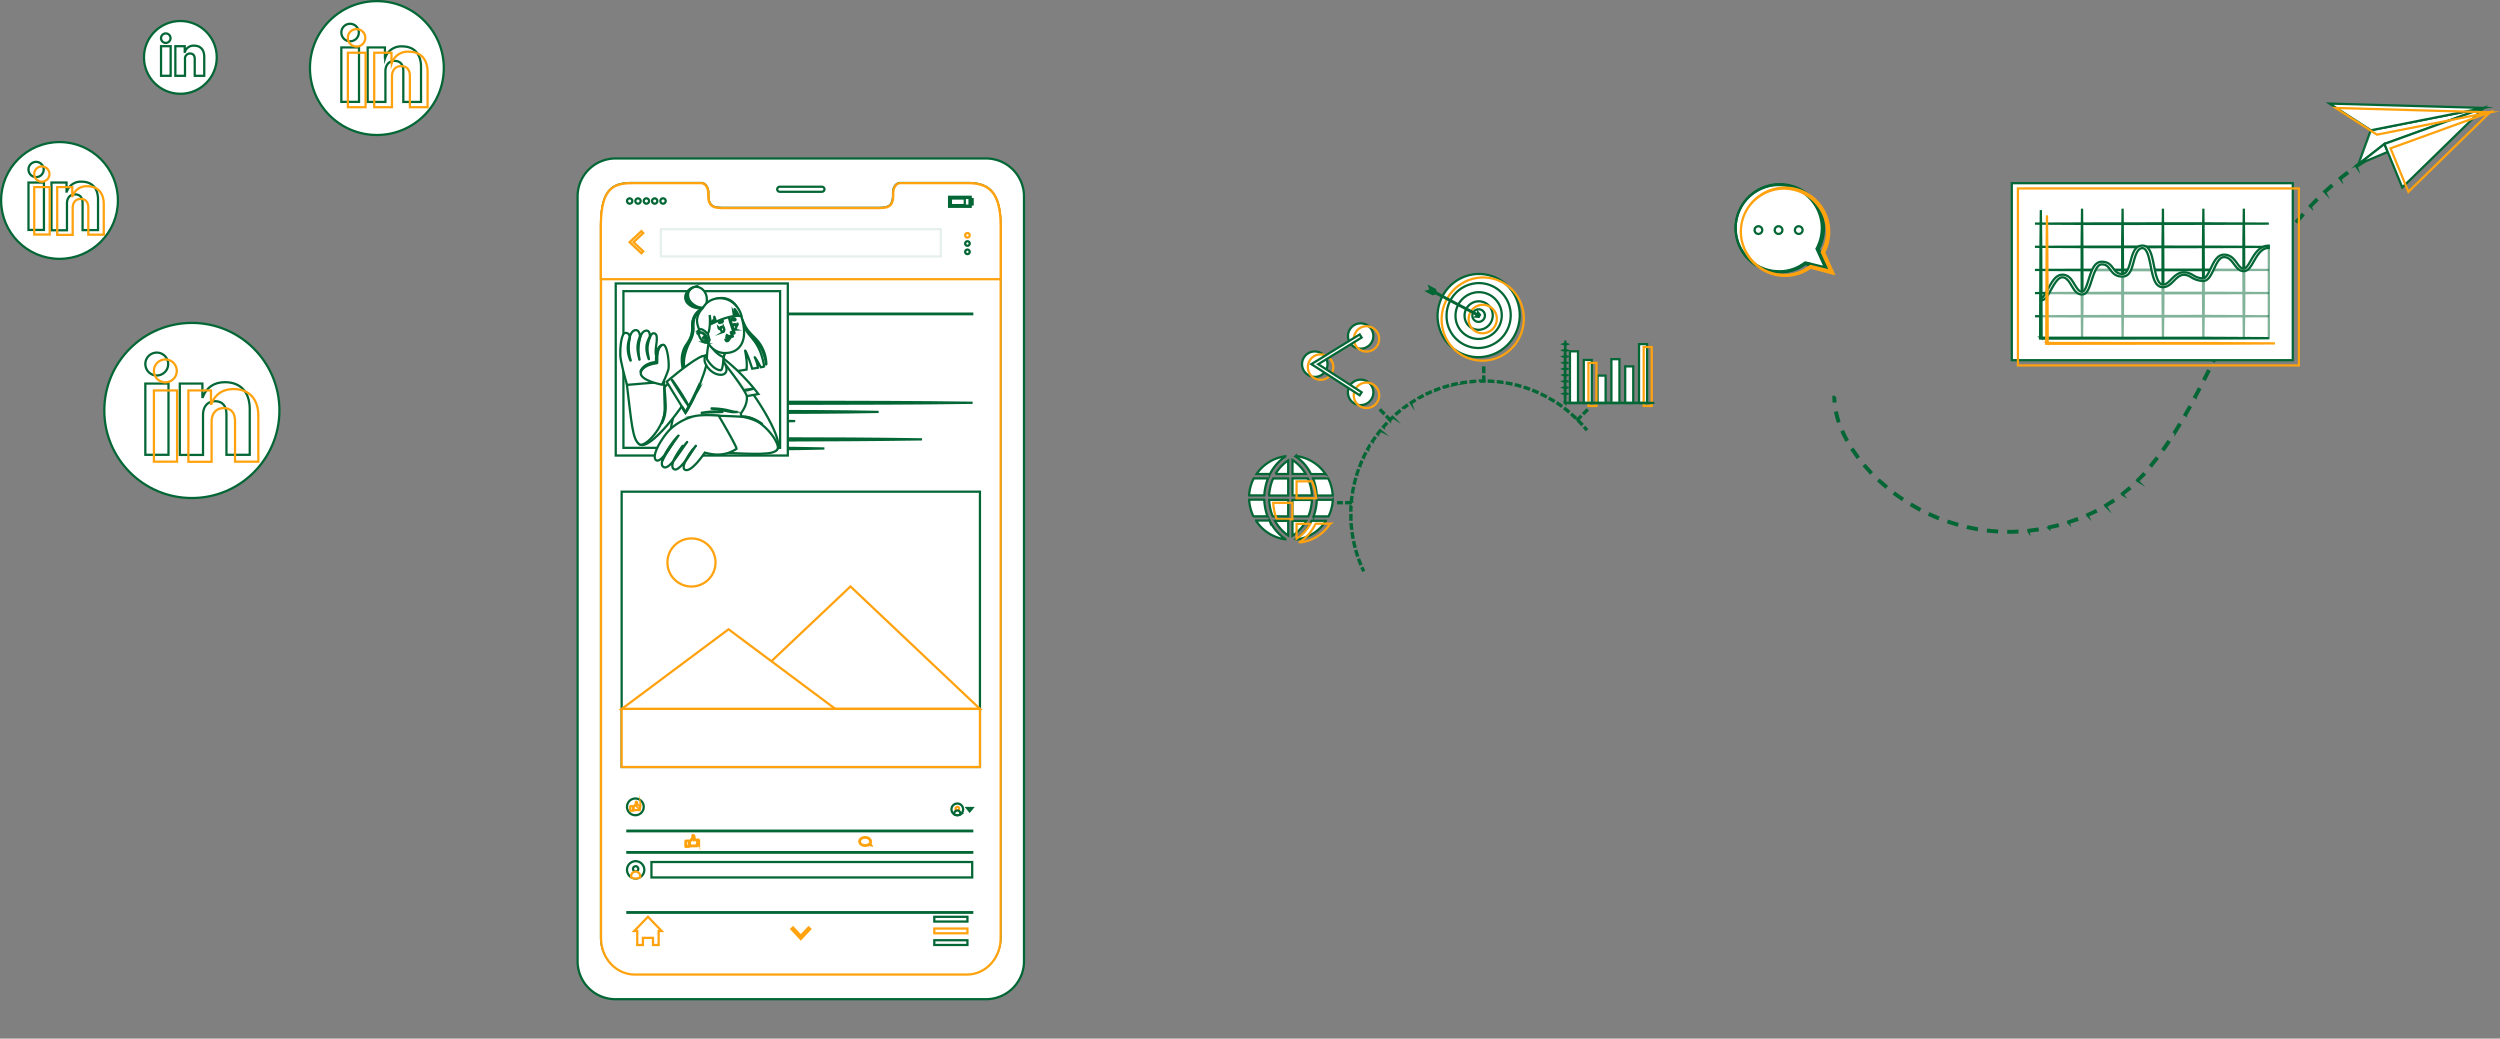 <svg xmlns="http://www.w3.org/2000/svg" id="&#x421;&#x43B;&#x43E;&#x439;_1" data-name="&#x421;&#x43B;&#x43E;&#x439; 1" viewBox="0 0 1106.77 459.81"><rect x="0" y="0" width="1106.77" height="459.81" fill="#808080" stroke="none"/><defs><style>.cls-1,.cls-3,.cls-4,.cls-5,.cls-6{fill:#fff;}.cls-1,.cls-5,.cls-6{stroke:#036635;}.cls-1,.cls-2,.cls-3,.cls-4,.cls-5,.cls-6{stroke-miterlimit:10;}.cls-2{fill:none;}.cls-2,.cls-3,.cls-4{stroke:#ffa20e;}.cls-4{fill-rule:evenodd;}.cls-5{opacity:0.1;}.cls-5,.cls-6{isolation:isolate;}.cls-6{opacity:0.5;}</style></defs><circle class="cls-1" cx="166.85" cy="30.13" r="29.63"></circle><path class="cls-1" d="M151.11,21h7.83v24.1h-7.83Zm0-6.53A3.87,3.87,0,1,1,155,18.28,3.84,3.84,0,0,1,151.13,14.5Z"></path><path class="cls-1" d="M162.77,21h7.64v4.54h.15a7.42,7.42,0,0,1,7.46-5c5.38,0,8.37,3.37,8.37,9.1V45.13h-7.84V31.34c0-2.74-1.3-4.38-3.87-4.38s-4.05,1.88-4.05,4.54V45.13h-7.86Z"></path><path class="cls-2" d="M154,23.35h7.84v24.1H154Zm0-6.53a3.86,3.86,0,1,1,3.85,3.79A3.82,3.82,0,0,1,154,16.82Z"></path><path class="cls-2" d="M165.67,23.35h7.64v4.54h.16a7.4,7.4,0,0,1,7.45-5c5.38,0,8.37,3.36,8.37,9.09V47.45h-7.83V33.66c0-2.74-1.31-4.38-3.88-4.38s-4.05,1.88-4.05,4.54V47.45h-7.86Z"></path><circle class="cls-1" cx="84.94" cy="181.72" r="38.76"></circle><path class="cls-1" d="M64.34,169.81H74.59v31.54H64.34Zm0-8.54a5.06,5.06,0,1,1,5,4.95A5,5,0,0,1,64.37,161.27Z"></path><path class="cls-1" d="M79.6,169.81h10v5.94h.2c1.63-4.2,4.93-6.55,9.76-6.55,7,0,11,4.4,11,11.91v20.24H100.25v-18c0-3.59-1.71-5.74-5.07-5.74s-5.3,2.46-5.3,5.94v17.84H79.6Z"></path><path class="cls-2" d="M68.14,172.85H78.39v31.54H68.14Zm0-8.54a5.06,5.06,0,1,1,5,4.95A5,5,0,0,1,68.17,164.31Z"></path><path class="cls-2" d="M83.4,172.85h10v5.94h.2c1.62-4.2,4.93-6.55,9.76-6.55,7,0,11,4.4,11,11.9v20.25H104.05v-18c0-3.59-1.71-5.73-5.07-5.73s-5.3,2.46-5.3,5.94v17.84H83.4Z"></path><circle class="cls-1" cx="26.35" cy="88.74" r="25.85"></circle><path class="cls-1" d="M12.61,80.8h6.84v21H12.61Zm0-5.7A3.37,3.37,0,1,1,16,78.41,3.35,3.35,0,0,1,12.63,75.1Z"></path><path class="cls-1" d="M22.79,80.8h6.66v4h.14a6.48,6.48,0,0,1,6.51-4.37c4.69,0,7.3,2.94,7.3,7.94v13.5H36.56v-12c0-2.4-1.14-3.82-3.38-3.82s-3.53,1.64-3.53,4v11.9H22.79Z"></path><path class="cls-2" d="M15.15,82.83H22v21H15.15Zm0-5.7a3.37,3.37,0,1,1,3.36,3.3A3.33,3.33,0,0,1,15.17,77.13Z"></path><path class="cls-2" d="M25.32,82.83H32v4h.13a6.48,6.48,0,0,1,6.51-4.37c4.69,0,7.3,2.94,7.3,7.94v13.5H39.09v-12c0-2.4-1.14-3.83-3.38-3.83s-3.53,1.64-3.53,4v11.9H25.32Z"></path><g id="freepik--Device--inject-2"><path class="cls-1" d="M436.69,70.16H272.34A16.79,16.79,0,0,0,255.71,87.1V425.41a16.79,16.79,0,0,0,16.63,16.94H436.69a16.81,16.81,0,0,0,16.64-16.94V87.1A16.81,16.81,0,0,0,436.69,70.16ZM442.93,415c0,8.91-6.67,16.11-14.9,16.11H281c-8.25,0-14.92-7.2-14.92-16.11V100c0-18.14,6.67-19,14.92-19h29.45c1.71,0,3.11,1.94,3.11,4.35v1c0,5.65,3.09,5.67,6.89,5.67h68c3.83,0,6.91,0,6.91-5.67v-1c0-2.41,1.38-4.35,3.12-4.35H428c8.23,0,14.9,2.41,14.9,19Z"></path><path class="cls-3" d="M443,100.08V415.32c0,8.91-6.68,16.12-14.91,16.12H281c-8.25,0-14.92-7.21-14.92-16.12V100.08c0-18.15,6.67-19,14.92-19h29.47c1.71,0,3.11,1.94,3.11,4.35v1c0,5.66,3.09,5.68,6.9,5.68H388.6c3.83,0,6.9,0,6.9-5.68v-1c0-2.41,1.38-4.35,3.12-4.35h29.47C436.32,81.05,443,83.46,443,100.08Z"></path><path class="cls-3" d="M443,100.08V123.6H266V100.08c0-18.15,6.68-19,14.93-19h29.47c1.71,0,3.11,1.94,3.11,4.35v1c0,5.66,3.1,5.68,6.89,5.68h68.15c3.84,0,6.91,0,6.91-5.68v-1c0-2.41,1.38-4.35,3.12-4.35H428C436.32,81.05,443,83.46,443,100.08Z"></path><polygon class="cls-3" points="283.96 112.12 278.73 107.22 283.96 102.33 284.77 103.19 280.46 107.22 284.77 111.26 283.96 112.12"></polygon><path class="cls-3" d="M429.29,104.17a1,1,0,1,1-1-1A1,1,0,0,1,429.29,104.17Z"></path><path class="cls-1" d="M429.29,107.81a1,1,0,1,1-1-1A1,1,0,0,1,429.29,107.81Z"></path><path class="cls-1" d="M429.29,111.49a1,1,0,1,1-1-1A1,1,0,0,1,429.29,111.49Z"></path><path class="cls-1" d="M277.59,89a1.17,1.17,0,1,1,1.17,1.17h0A1.17,1.17,0,0,1,277.59,89Z"></path><path class="cls-1" d="M281.28,89a1.17,1.17,0,1,1,1.17,1.17h0A1.17,1.17,0,0,1,281.28,89Z"></path><path class="cls-1" d="M285,89a1.18,1.18,0,0,1,1.17-1.19,1.18,1.18,0,1,1,0,2.36h0A1.17,1.17,0,0,1,285,89Z"></path><path class="cls-1" d="M288.67,89a1.17,1.17,0,1,1,1.17,1.17h0A1.17,1.17,0,0,1,288.67,89Z"></path><path class="cls-1" d="M292.36,89a1.18,1.18,0,0,1,1.17-1.19,1.18,1.18,0,1,1,0,2.36h0A1.17,1.17,0,0,1,292.36,89Z"></path><path class="cls-1" d="M429.73,91.55h-9.56V87.12h9.56Zm-9.06-.5h8.56V87.62h-8.56Z"></path><rect class="cls-1" x="420.97" y="87.88" width="6.15" height="2.92"></rect><rect class="cls-1" x="429.73" y="88.15" width="0.85" height="2.37"></rect><polygon class="cls-3" points="292.93 412.17 291.59 412.17 291.59 418.35 289.08 418.35 289.08 415.2 284.62 415.2 284.62 418.35 282.11 418.35 282.11 412.17 280.76 412.17 286.85 405.88 292.93 412.17"></polygon><rect class="cls-1" x="413.62" y="405.88" width="14.67" height="2.1"></rect><rect class="cls-3" x="413.62" y="411.07" width="14.67" height="2.1"></rect><rect class="cls-1" x="413.62" y="416.25" width="14.67" height="2.1"></rect><polygon class="cls-3" points="358.7 411.28 354.52 415.73 350.36 411.28 351.09 410.59 354.52 414.26 357.96 410.59 358.7 411.28"></polygon><path class="cls-1" d="M425.2,360.5a2.34,2.34,0,0,1-.75.31,2.59,2.59,0,0,1-3.15-1.89,2.58,2.58,0,1,1,3.87,1.58Z"></path><path class="cls-3" d="M424.62,358a.79.79,0,0,1-.78.8.78.78,0,0,1-.8-.78.79.79,0,0,1,.78-.8h0A.78.78,0,0,1,424.62,358Z"></path><path class="cls-1" d="M425.2,360.18v.32a2.34,2.34,0,0,1-.75.31,2.51,2.51,0,0,1-2-.31v-.32a1.36,1.36,0,0,1,2.72,0h0Z"></path><path class="cls-3" d="M292.42,167a9.58,9.58,0,1,1,3.11-3.11A9.61,9.61,0,0,1,292.42,167Z"></path><path class="cls-1" d="M290.3,157.81a2.92,2.92,0,1,1-2.92-2.92h0A2.92,2.92,0,0,1,290.3,157.81Z"></path><path class="cls-1" d="M292.42,165.81V167a9.61,9.61,0,0,1-10.07,0v-1.21a5,5,0,0,1,10.07,0Z"></path><polygon class="cls-1" points="277.8 178.31 296.9 178.1 315.99 177.97 354.19 177.87 392.38 177.97 411.48 178.09 430.58 178.31 411.48 178.53 392.38 178.65 354.19 178.75 315.99 178.65 296.9 178.53 277.8 178.31"></polygon><path class="cls-1" d="M277.8,182.36c9.27-.18,18.53-.27,27.79-.34l27.79-.1,27.8.1,13.89.12,13.9.22-13.9.22-13.89.12-27.8.1-27.79-.1C296.33,182.63,287.07,182.54,277.8,182.36Z"></path><path class="cls-1" d="M277.8,186.41c6.19-.18,12.37-.27,18.56-.34s12.37-.07,18.56-.1,12.37,0,18.55.1l9.28.12c3.1.08,6.19.12,9.28.22-3.09.1-6.18.14-9.28.22l-9.28.12c-6.18.07-12.37.07-18.55.1s-12.38,0-18.56-.1S284,186.59,277.8,186.41Z"></path><path class="cls-1" d="M277.8,194.51c10.87-.19,21.73-.27,32.6-.34l32.59-.11,32.6.1,16.29.13,16.3.22-16.3.21-16.29.13L343,195l-32.59-.14C299.52,194.81,288.67,194.69,277.8,194.51Z"></path><path class="cls-1" d="M277.8,198.55c7.27-.18,14.53-.26,21.79-.34l21.79-.1,21.79.1,10.9.13,10.89.21-10.89.22-10.9.12-21.79.11-21.79-.11C292.33,198.81,285.07,198.74,277.8,198.55Z"></path><path class="cls-3" d="M304.39,158.87c2.83-.21,5.67-.31,8.5-.39s5.66-.1,8.5-.11,5.66,0,8.49.11l4.25.14c1.42.08,2.83.13,4.25.25-1.42.11-2.83.16-4.25.24l-4.25.14c-2.83.09-5.66.1-8.49.11s-5.67,0-8.5-.11S307.22,159.07,304.39,158.87Z"></path><path class="cls-1" d="M304.39,165.81c2.83-.21,5.67-.3,8.5-.38s5.66-.11,8.5-.12,5.66,0,8.49.12l4.25.14c1.42.08,2.83.13,4.25.24-1.42.11-2.83.16-4.25.25l-4.25.14c-2.83.09-5.66.1-8.49.11s-5.67,0-8.5-.12S307.22,166.06,304.39,165.81Z"></path><rect class="cls-1" x="288.4" y="381.62" width="142" height="6.84"></rect><path class="cls-1" d="M283.42,388.35a3.67,3.67,0,0,1-1.1.46,3.83,3.83,0,1,1,1.1-.46Z"></path><path class="cls-1" d="M282.58,384.66a1.17,1.17,0,1,1-1.17-1.17,1.17,1.17,0,0,1,1.17,1.17Z"></path><path class="cls-3" d="M283.42,387.87v.48a3.67,3.67,0,0,1-1.1.46,3.79,3.79,0,0,1-2.92-.46v-.48a2,2,0,0,1,4,0Z"></path><rect class="cls-1" x="275.21" y="217.67" width="158.62" height="121.88"></rect><path class="cls-3" d="M295.69,246.93a10.64,10.64,0,1,0,12.51-8.35,10.78,10.78,0,0,0-4.16,0A10.63,10.63,0,0,0,295.69,246.93Z"></path><polygon class="cls-3" points="319.19 313.83 433.83 313.83 376.51 259.63 319.19 313.83"></polygon><polygon class="cls-3" points="275.21 313.88 369.86 313.88 322.53 278.59 275.21 313.88"></polygon><rect class="cls-3" x="275.21" y="313.83" width="158.62" height="25.73"></rect><path class="cls-1" d="M277.69,358.08a3.7,3.7,0,1,1,4.48,2.72,3.7,3.7,0,0,1-4.48-2.72Z"></path><g id="freepik--xsrjp0--inject-2"><path class="cls-4" d="M280.81,358.75c-.1-.06-.18-.15-.31-.13s0,0,0-.06v-1.44a.06.06,0,0,1,0-.08,2.46,2.46,0,0,0,.74-.86,1.43,1.43,0,0,0,.26-1.08.15.15,0,0,1,.11-.18h0a.25.25,0,0,1,.28.08,2.34,2.34,0,0,1,.21.63,3.19,3.19,0,0,1-.07.54c0,.13,0,.26-.07.39h1.32c.17,0,.25.05.27.16a.32.32,0,0,1-.17.35s-.09,0-.09.05.05,0,.08.06.12.31-.05.43-.12,0-.12.07.07.05.11.08a.27.27,0,0,1-.05.38l-.07,0h-.07s0,0,0,.06a.24.24,0,0,1,.11.31.2.2,0,0,1-.11.11h-.06a.31.31,0,0,1-.21,0H281A.2.2,0,0,1,280.81,358.75Z"></path><path class="cls-4" d="M279,357.91V357c0-.06,0-.09.08-.09h1.11c.07,0,.08,0,.08.09v1.83c0,.08,0,.1-.1.1H279.1c-.09,0-.11,0-.11-.11C279,358.52,279,358.22,279,357.91Z"></path></g><rect class="cls-1" x="277.75" y="367.75" width="152.65" height="0.25"></rect><rect class="cls-1" x="277.75" y="138.85" width="152.65" height="0.25"></rect><rect class="cls-1" x="277.75" y="377.24" width="152.65" height="0.25"></rect><rect class="cls-1" x="277.75" y="403.83" width="152.65" height="0.25"></rect><g id="freepik--xsrjp0--inject-2-2" data-name="freepik--xsrjp0--inject-2"><path class="cls-3" d="M305.94,374.68a.33.33,0,0,1-.25-.08l-.08-.05a.43.43,0,0,0-.21-.09.17.17,0,0,1-.14,0,.14.14,0,0,1,0-.15v-1.8a.21.21,0,0,1,.12-.21,2,2,0,0,0,.67-.73c.06-.09.12-.19.19-.28a1.63,1.63,0,0,0,.3-1.23.29.29,0,0,1,.21-.35h0a.4.4,0,0,1,.47.17,2.3,2.3,0,0,1,.27.8,1.93,1.93,0,0,1,0,.48v.55H309c.1,0,.4,0,.46.29a.52.52,0,0,1-.22.53.5.5,0,0,1,.12.28.54.54,0,0,1-.23.41h0a.42.42,0,0,1,.1.34.52.52,0,0,1-.24.35.45.45,0,0,1,.1.27.47.47,0,0,1-.21.36h-.07a.47.47,0,0,1-.32.08h-2.35Zm-.47-.47a.71.71,0,0,1,.29.14h2.5a.31.31,0,0,0,.19,0l.06-.05a.21.21,0,0,0,.11-.16.27.27,0,0,0-.1-.16.13.13,0,0,1-.08-.13.17.17,0,0,1,.08-.14h.08a.27.27,0,0,0,.17-.19.29.29,0,0,0,0-.13.19.19,0,0,1-.17-.19.2.2,0,0,1,.18-.18.27.27,0,0,0,.15-.21.12.12,0,0,0-.07-.11.18.18,0,0,1,0-.36.27.27,0,0,0,.16-.28c0-.05,0-.1-.22-.1h-1.48a.23.23,0,0,1-.2,0l-.06,0v-.23l.06-.32a.88.88,0,0,1,0-.23,1.75,1.75,0,0,0-.25-1.12.19.19,0,0,0-.19,0c-.09.06-.07,0-.07.08a1.86,1.86,0,0,1-.34,1.41l-.18.27a2,2,0,0,1-.75.81Zm0,.05h0Z"></path><path class="cls-3" d="M303.68,374.81a.15.15,0,0,1-.22-.19V372.4a.21.21,0,0,1,.06-.18.23.23,0,0,1,.16-.06H305a.27.27,0,0,1,.17.06.3.3,0,0,1,.06.18v2.23a.22.22,0,0,1-.06.19.25.25,0,0,1-.18.06h-1.32Zm0-1.37v1.11H305v-2.22h-1.31v1.1Z"></path></g><path class="cls-3" d="M383,374.44c-1.41,0-2.56-.86-2.56-1.92s1.15-1.91,2.56-1.91,2.55.86,2.55,1.91a1.46,1.46,0,0,1-.23.79l.4.91-1-.27A2.92,2.92,0,0,1,383,374.44Zm0-3.58c-1.27,0-2.31.74-2.31,1.66s1,1.67,2.31,1.67a2.8,2.8,0,0,0,1.6-.47h0l.65.17-.25-.56v-.05a1.39,1.39,0,0,0,.22-.72c.08-1-1-1.7-2.22-1.7Z"></path><polygon class="cls-1" points="428.1 357.71 430.47 357.71 429.28 359.16 428.1 357.71"></polygon><rect class="cls-5" x="292.55" y="101.46" width="123.95" height="12.08"></rect><path class="cls-1" d="M363.81,84.9H345.23a1.13,1.13,0,0,1-1.15-1.09h0a1.14,1.14,0,0,1,1.13-1.15h18.6A1.14,1.14,0,0,1,365,83.8h0A1.14,1.14,0,0,1,363.81,84.9Z"></path></g><g id="freepik--marketing-icons--inject-2"><circle class="cls-1" cx="602.38" cy="148.75" r="5.62"></circle><path class="cls-1" d="M587.69,161.23a5.63,5.63,0,1,1-5.63-5.63,5.63,5.63,0,0,1,5.63,5.63Z"></path><path class="cls-1" d="M608,173.7a5.63,5.63,0,1,1-5.64-5.62h0A5.62,5.62,0,0,1,608,173.7Z"></path><circle class="cls-2" cx="604.96" cy="150.04" r="5.62"></circle><path class="cls-2" d="M590.27,162.52a5.63,5.63,0,1,1-5.63-5.63,5.63,5.63,0,0,1,5.63,5.63Z"></path><path class="cls-2" d="M610.58,175a5.63,5.63,0,1,1-5.64-5.62h0A5.62,5.62,0,0,1,610.58,175Z"></path><polygon class="cls-1" points="601.94 175.01 580.55 161.21 601.95 148.06 602.8 149.44 583.58 161.24 602.81 173.66 601.94 175.01"></polygon><g id="freepik--aiZGp2--inject-2"><path class="cls-1" d="M561.36,211.78a24.66,24.66,0,0,0-1.65,7.54H553v-.19a1.77,1.77,0,0,1,.05-.51,17.82,17.82,0,0,1,.44-2.63,20,20,0,0,1,1.49-4.11.13.13,0,0,1,.16-.1Z"></path><path class="cls-1" d="M561.16,228.59H555a.15.15,0,0,1-.15-.1,19.61,19.61,0,0,1-1.83-7v-.27h6.56c.12,0,.11,0,.12.12a14.37,14.37,0,0,0,.13,1.6,19.89,19.89,0,0,0,.41,2.53,22.36,22.36,0,0,0,.87,3Z"></path><path class="cls-1" d="M587,230.59l-.05.09a18,18,0,0,1-1.74,2.25,17.21,17.21,0,0,1-2.55,2.35,18.45,18.45,0,0,1-2.9,1.8,18.64,18.64,0,0,1-3.06,1.19,20.47,20.47,0,0,1-2.56.55h-.4l-.14-.09.16-.12a19.61,19.61,0,0,0,4.84-4.69,23,23,0,0,0,2-3.28.12.12,0,0,1,.15-.09H587Z"></path><path class="cls-1" d="M580.82,219.31H572.2v-7.52h6.73a.11.11,0,0,1,.13.09,20.5,20.5,0,0,1,1.37,4.41,19.08,19.08,0,0,1,.33,2.39Z"></path><path class="cls-1" d="M580.77,221.32v.53a9,9,0,0,1-.13,1.26c-.08.58-.17,1.15-.28,1.72a19.78,19.78,0,0,1-1.12,3.68.14.14,0,0,1-.16.11h-6.9v-7.3Z"></path><path class="cls-1" d="M570.29,211.83v7.54h-8.41v-.57c0-.42.08-.84.15-1.26.1-.64.21-1.28.35-1.91a19.16,19.16,0,0,1,1.21-3.71.14.14,0,0,1,.15-.09Z"></path><path class="cls-1" d="M570.29,221.42v7.17h-6.72a.15.15,0,0,1-.15-.1,19.57,19.57,0,0,1-1.15-3.8c-.12-.67-.22-1.34-.3-2-.06-.44-.07-.89-.1-1.33v-.05h8.31C570.29,221.31,570.29,221.34,570.29,221.42Z"></path><path class="cls-1" d="M590,219.37h-7.06a24.38,24.38,0,0,0-1.64-7.59h6.58a.12.12,0,0,1,.15.09,18.34,18.34,0,0,1,1.63,4.72,21.33,21.33,0,0,1,.34,2.65Z"></path><path class="cls-1" d="M590,221.27v.49a17.58,17.58,0,0,1-.23,1.9,18.57,18.57,0,0,1-1.3,4.24c-.09.22-.2.43-.29.65,0,0,0,.07-.11.07h-6.56l.24-.66a23.11,23.11,0,0,0,.87-3.44,22.32,22.32,0,0,0,.3-2.56v-.61c0-.2,0-.08.07-.07h7Z"></path><path class="cls-1" d="M586.76,209.86h-6.27a.16.16,0,0,1-.15-.09,21.15,21.15,0,0,0-3.06-4.54,17.23,17.23,0,0,0-2.35-2.17c-.42-.32-.86-.62-1.29-.94l-.07-.05.08-.06v-.13a18.44,18.44,0,0,1,13.16,8Z"></path><path class="cls-1" d="M569.06,238.74h-.18a17.22,17.22,0,0,1-2-.39A18.11,18.11,0,0,1,563.3,237a18.37,18.37,0,0,1-3.65-2.39,16.94,16.94,0,0,1-2.2-2.2,17.91,17.91,0,0,1-1.37-1.9v-.05h5.85c.08,0,.11,0,.15.1a22,22,0,0,0,2.11,3.44,20.74,20.74,0,0,0,2.48,2.74,19.22,19.22,0,0,0,2.38,1.92Z"></path><path class="cls-1" d="M569,202.09l-.87.64a21.36,21.36,0,0,0-2.79,2.59,19.79,19.79,0,0,0-2.92,4.17l-.15.29a.15.15,0,0,1-.09.06h-5.88A18.35,18.35,0,0,1,569,202V202Z"></path><path class="cls-1" d="M578.29,230.59a19.82,19.82,0,0,1-2.85,3.84,18.26,18.26,0,0,1-3.25,2.76v-6.6Z"></path><path class="cls-2" d="M588.76,231.88l0,.09a18,18,0,0,1-1.74,2.25,17.21,17.21,0,0,1-2.55,2.35,18.45,18.45,0,0,1-2.9,1.8,17.79,17.79,0,0,1-3.06,1.19,20.47,20.47,0,0,1-2.56.55h-.4l-.14-.09.16-.12a19.61,19.61,0,0,0,4.84-4.69,24,24,0,0,0,2-3.28.12.12,0,0,1,.15-.09h6.27Z"></path><path class="cls-2" d="M582.63,220.6H574v-7.52h6.73a.12.12,0,0,1,.13.09,20.5,20.5,0,0,1,1.37,4.41,19.08,19.08,0,0,1,.33,2.39Z"></path><path class="cls-2" d="M572.1,222.71v7.17h-6.72a.15.15,0,0,1-.15-.1,18.9,18.9,0,0,1-1.15-3.8c-.12-.67-.22-1.34-.3-2-.06-.44-.07-.89-.1-1.33v-.05H572C572.1,222.6,572.1,222.63,572.1,222.71Z"></path><path class="cls-2" d="M580.1,231.88a20.24,20.24,0,0,1-2.85,3.84,18.26,18.26,0,0,1-3.25,2.76v-6.6Z"></path><path class="cls-1" d="M570.29,230.59v6.48a19,19,0,0,1-5.85-6.48Z"></path><path class="cls-1" d="M578.05,209.83H572.2v-6.17a17.66,17.66,0,0,1,3.29,2.75A19.94,19.94,0,0,1,578.05,209.83Z"></path><path class="cls-1" d="M570.29,203.85v6h-5.62A17.84,17.84,0,0,1,570.29,203.85Z"></path></g><ellipse class="cls-1" cx="654.62" cy="139.7" rx="18.45" ry="18.17" transform="translate(307.6 712.09) rotate(-70.82)"></ellipse><path class="cls-1" d="M668.8,139.46a14.46,14.46,0,0,1-14.1,14.6,14.11,14.11,0,0,1-14.29-13.93v-.2a14.45,14.45,0,0,1,14.1-14.6,14.11,14.11,0,0,1,14.29,13.93Z"></path><path class="cls-1" d="M664.84,139.53a10.41,10.41,0,0,1-10.17,10.52A10.19,10.19,0,0,1,644.37,140v-.13a10.41,10.41,0,0,1,10.17-10.52,10.16,10.16,0,0,1,10.3,10Z"></path><path class="cls-1" d="M660.84,139.59a6.35,6.35,0,0,1-6.19,6.41,6.19,6.19,0,0,1-6.27-6.11v-.09a6.33,6.33,0,0,1,6.19-6.41,6.18,6.18,0,0,1,6.27,6.11Z"></path><ellipse class="cls-2" cx="656.42" cy="141.25" rx="18.45" ry="18.17" transform="translate(307.35 714.83) rotate(-70.82)"></ellipse><path class="cls-2" d="M662.65,141.13a6.35,6.35,0,0,1-6.19,6.41,6.18,6.18,0,0,1-6.27-6.1v-.1a6.33,6.33,0,0,1,6.19-6.41,6.2,6.2,0,0,1,6.27,6.11Z"></path><path class="cls-1" d="M657.38,139.65a2.82,2.82,0,0,1-2.75,2.85,2.77,2.77,0,0,1-2.8-2.72v0a2.81,2.81,0,0,1,2.76-2.85,2.74,2.74,0,0,1,2.79,2.71Z"></path><polygon class="cls-1" points="654.46 139.75 635.41 129.74 635.55 129.46 654.61 139.48 654.46 139.75"></polygon><polygon class="cls-1" points="634.28 130.22 634.35 130.19 635.58 129.82 633.17 128.56 631.86 128.96 634.28 130.22"></polygon><path class="cls-1" d="M632.88,127l.43,1.27,2.41,1.25a6.46,6.46,0,0,1-.43-1.26Z"></path><polygon class="cls-1" points="655.19 139.38 654.69 140.29 653.35 140.17 654.23 139.45 654.32 138.32 655.19 139.38"></polygon><rect class="cls-1" x="695.03" y="155.54" width="3.56" height="22.88"></rect><rect class="cls-1" x="701.15" y="159.35" width="3.56" height="19.08"></rect><rect class="cls-1" x="707.26" y="166.28" width="3.56" height="12.14"></rect><rect class="cls-1" x="713.38" y="159.01" width="3.56" height="19.41"></rect><rect class="cls-1" x="719.49" y="162.2" width="3.56" height="16.22"></rect><rect class="cls-1" x="725.61" y="152.35" width="3.56" height="26.07"></rect><rect class="cls-2" x="703.21" y="160.64" width="3.56" height="19.08"></rect><rect class="cls-2" x="727.67" y="153.64" width="3.56" height="26.07"></rect><path class="cls-1" d="M693,150.77v27.65l-.09-.11H726l6.39.07-6.39.07h-7.21c-8.65,0-17.29.06-25.93,0h-.09V157.6Z"></path><path class="cls-1" d="M692.18,152.35a2.14,2.14,0,0,1,.79-.12,2.06,2.06,0,0,1,.78.12,2.28,2.28,0,0,1-.78.13A2.34,2.34,0,0,1,692.18,152.35Z"></path><path class="cls-1" d="M692.18,155.1A2.34,2.34,0,0,1,693,155a2.28,2.28,0,0,1,.78.13,2.55,2.55,0,0,1-.78.13A2.62,2.62,0,0,1,692.18,155.1Z"></path><path class="cls-1" d="M692.18,157.84a2.11,2.11,0,0,1,.79-.12,2.06,2.06,0,0,1,.78.12,2.28,2.28,0,0,1-.78.13A2.34,2.34,0,0,1,692.18,157.84Z"></path><path class="cls-1" d="M692.18,160.59a2.34,2.34,0,0,1,.79-.13,1.89,1.89,0,0,1,.78.13,2.55,2.55,0,0,1-.78.13A2.62,2.62,0,0,1,692.18,160.59Z"></path><path class="cls-1" d="M692.18,163.33a2.34,2.34,0,0,1,.79-.13,2.28,2.28,0,0,1,.78.13,2.28,2.28,0,0,1-.78.13A2.62,2.62,0,0,1,692.18,163.33Z"></path><path class="cls-1" d="M692.18,166.08A1.93,1.93,0,0,1,693,166a1.89,1.89,0,0,1,.78.13,2.27,2.27,0,0,1-.78.12A2.11,2.11,0,0,1,692.18,166.08Z"></path><path class="cls-1" d="M692.18,168.82a2.34,2.34,0,0,1,.79-.13,2.28,2.28,0,0,1,.78.13,2.55,2.55,0,0,1-.78.13A2.62,2.62,0,0,1,692.18,168.82Z"></path><path class="cls-1" d="M692.18,171.59a1.93,1.93,0,0,1,.79-.13,1.89,1.89,0,0,1,.78.13,2.27,2.27,0,0,1-.78.12A2.66,2.66,0,0,1,692.18,171.59Z"></path><path class="cls-1" d="M692.18,174.31a2.34,2.34,0,0,1,.79-.13,2.28,2.28,0,0,1,.78.13,2.55,2.55,0,0,1-.78.13A2.62,2.62,0,0,1,692.18,174.31Z"></path><path class="cls-1" d="M603.29,252.59c-.15-.3-.29-.61-.42-.91l.45-.21.42.91Z"></path><path class="cls-1" d="M602.09,249.8c-.25-.63-.5-1.26-.73-1.9l.47-.17c.23.63.47,1.26.72,1.88Zm-1.4-3.82c-.21-.64-.41-1.29-.6-1.94l.48-.14c.19.65.39,1.29.6,1.93Zm-1.13-3.9c-.16-.65-.32-1.31-.46-2l.49-.1c.14.66.29,1.31.46,2Zm-.86-4c-.12-.67-.23-1.33-.32-2l.49-.07c.1.67.21,1.33.32,2Zm-.58-4c-.08-.67-.14-1.35-.19-2h.5c.05.67.11,1.34.19,2Zm-.31-4.05v-2h.5v2Zm.47-4h-.5c0-.67.05-1.35.09-2h.5a15.5,15.5,0,0,0-.08,2Zm.25-4H598c.06-.68.14-1.35.22-2l.5.06c-.09.5-.16,1.21-.22,1.88Zm.51-4-.49-.08c.11-.67.23-1.34.36-2l.49.1q-.2.93-.36,1.92Zm.79-3.95-.48-.12c.15-.66.32-1.31.5-2l.48.13c-.18.62-.34,1.28-.5,1.93Zm1.06-3.89-.47-.14c.2-.65.41-1.3.64-1.94l.47.16c-.24.58-.43,1.22-.64,1.86Zm1.34-3.81-.47-.18c.25-.64.51-1.26.77-1.89l.46.2c-.26.56-.52,1.18-.76,1.81Zm1.59-3.71-.45-.21q.43-.93.9-1.83l.44.23c-.3.54-.6,1.14-.89,1.73Zm1.85-3.59-.44-.25c.33-.59.67-1.17,1-1.75l.43.25a18.3,18.3,0,0,0-1,1.69Zm2.08-3.45-.42-.28,1.14-1.68.41.29c-.38.49-.76,1-1.13,1.63Zm2.32-3.3-.4-.3c.41-.55.83-1.08,1.26-1.61l.39.32a19.69,19.69,0,0,0-1.25,1.53Zm2.54-3.14-.38-.32c.45-.51.9-1,1.36-1.51l.37.33q-.68.69-1.35,1.44Zm87.45-1.2c-.46-.5-.92-1-1.39-1.47l.36-.35,1.4,1.48Zm-84.7-1.75-.36-.35c.48-.48,1-1,1.46-1.41l.34.36a16.44,16.44,0,0,0-1.44,1.34Zm81.87-1.13c-.48-.46-1-.92-1.48-1.36l.33-.38q.76.66,1.5,1.38Zm-78.94-1.68-.33-.38c.51-.44,1-.88,1.56-1.31l.31.39Zm75.93-1.05c-.52-.43-1-.85-1.57-1.26l.3-.4c.54.42,1.07.84,1.59,1.27Zm-72.81-1.5-.3-.39c.54-.41,1.08-.81,1.64-1.21l.29.41C622.49,180.08,622,180.48,621.41,180.88Zm69.62-1c-.55-.4-1.1-.78-1.66-1.15l.28-.42c.56.38,1.12.76,1.67,1.16Zm-66.33-1.29-.28-.42,1.72-1.09.26.43C625.83,177.83,625.29,178.19,624.7,178.59Zm63-.88c-.57-.36-1.14-.7-1.73-1l.25-.44c.59.34,1.17.69,1.75,1Zm-59.54-1.22-.24-.43,1.78-1,.23.45c-.64.31-1.22.62-1.8,1Zm56.05-.78c-.6-.32-1.2-.62-1.81-.91l.22-.45c.61.29,1.22.6,1.82.91Zm-52.51-1.12-.22-.45c.61-.29,1.23-.57,1.85-.84l.2.46Zm48.85-.69q-.93-.42-1.86-.78l.18-.47c.63.25,1.26.52,1.88.79ZM635.38,173l-.18-.47,1.9-.71.17.47-1.89.73Zm41.42-.59c-.63-.23-1.26-.45-1.91-.65l.16-.48q1,.3,1.92.66Zm-37.62-.76-.15-.48,2-.57.13.48-1.93.59Zm33.78-.48c-.64-.18-1.29-.36-1.94-.52l.11-.49,2,.53Zm-29.9-.6-.12-.49,2-.44.1.49c-.67.16-1.33.3-2,.47Zm26-.37c-.66-.14-1.32-.27-2-.38l.08-.5c.67.12,1.34.25,2,.39Zm-22-.44-.09-.49c.67-.12,1.34-.22,2-.31l.07.5c-.75.14-1.37.21-2,.32Zm18.06-.26c-.66-.09-1.33-.17-2-.24l0-.5c.68.07,1.35.15,2,.25Zm-14.07-.28v-.49c.67-.07,1.35-.13,2-.17v.5l-2,.18Zm10.06-.14c-.66,0-1.34-.08-2-.11v-.5c.68,0,1.35.06,2,.11Zm-6-.12v-.5h2v.5H657c-.69,0-1.34,0-2,0Z"></path><path class="cls-1" d="M702.07,190.23l-.65-.76.38-.33c.22.25.44.51.65.77Z"></path><path class="cls-1" d="M598,222.8h-2v-.5h2Zm-4,0h-1.59v-.5H594Z"></path><path class="cls-1" d="M615.22,186l-1.42-1.38.36-.35,1.41,1.41Zm-2.83-2.82L611,181.73l.36-.35,1.41,1.41Z"></path><path class="cls-1" d="M698.53,186l-.36-.35,1.42-1.41.35.35Zm2.83-2.82-.36-.36,1.42-1.41.35.35Z"></path><path class="cls-1" d="M657.12,168.69h-.5v-2h.5Zm0-4h-.5v-2h.5Z"></path></g><path class="cls-1" d="M770.66,91.93a19.32,19.32,0,0,1,34.07,18.24l3.94,8.81-9.47-2.42a19.32,19.32,0,0,1-28.54-24.63Z"></path><path class="cls-1" d="M768.36,101.05a19.56,19.56,0,1,1,36.77,9.34V110l3.9,8.83.37.83-.88-.23-9.44-2.49.29-.06a19.45,19.45,0,0,1-10,3.68,17.38,17.38,0,0,1-2.7,0,18.43,18.43,0,0,1-2.66-.34,18.79,18.79,0,0,1-5-1.79,19.17,19.17,0,0,1-4.35-3.08,16.94,16.94,0,0,1-3.38-4.12,19.41,19.41,0,0,1-2.86-10.15Zm3,10a22.34,22.34,0,0,0,1.54,2.17,23.75,23.75,0,0,0,1.85,1.9,18.07,18.07,0,0,0,4.37,3,18.94,18.94,0,0,0,5,1.65,16.63,16.63,0,0,0,2.63.27,14.44,14.44,0,0,0,2.63,0A18.88,18.88,0,0,0,799,116.3l.13-.1.17,0,9.49,2.33-.5.61-4-8.8-.11-.21.11-.21a19.18,19.18,0,0,0,2.22-8.18,18.84,18.84,0,0,0-1.57-8.34,20,20,0,0,0-5.06-6.85,19,19,0,0,0-7.57-4,19.27,19.27,0,0,0-8.58-.27,19.68,19.68,0,0,0-7.87,3.57,18.87,18.87,0,0,0-4.53,25.2Z"></path><path class="cls-2" d="M770.68,102.6a19.56,19.56,0,1,1,36.77,9.34v-.42l3.9,8.83.37.83-.88-.23-9.44-2.49.3-.06a19.57,19.57,0,0,1-10,3.68,17.38,17.38,0,0,1-2.7,0,18.26,18.26,0,0,1-2.66-.34,19.55,19.55,0,0,1-9.41-4.87,17.18,17.18,0,0,1-3.38-4.12,19.33,19.33,0,0,1-2.85-10.15Zm3,10.05a20.74,20.74,0,0,0,1.54,2.17,23.7,23.7,0,0,0,1.85,1.9,18,18,0,0,0,4.37,3,19.07,19.07,0,0,0,5,1.65,16.63,16.63,0,0,0,2.63.27,14.44,14.44,0,0,0,2.63,0,18.91,18.91,0,0,0,9.65-3.79l.13-.1.17,0,9.48,2.33-.5.61-4-8.8-.1-.21.11-.21a19.47,19.47,0,0,0,2.22-8.18A19,19,0,0,0,807.27,95a20.11,20.11,0,0,0-5.06-6.85,19,19,0,0,0-16.15-4.27,19.56,19.56,0,0,0-7.87,3.57,18.87,18.87,0,0,0-4.53,25.2Z"></path><path class="cls-1" d="M780.17,101.86a1.7,1.7,0,1,0-3.4,0,1.7,1.7,0,1,0,3.4,0Z"></path><path class="cls-1" d="M787.39,100.16h0a1.7,1.7,0,1,0,1.69,1.7A1.71,1.71,0,0,0,787.39,100.16Z"></path><path class="cls-1" d="M796.32,100.16h0a1.7,1.7,0,1,0,1.7,1.7A1.7,1.7,0,0,0,796.31,100.16Z"></path><g id="freepik--paper-plane--inject-2"><path class="cls-1" d="M811.76,177.7c0-.68-.07-1.36-.07-2h.75a19.48,19.48,0,0,0,.07,2Z"></path><path class="cls-1" d="M889.24,235.83h-.13v-.75h.14c1.26,0,2.56,0,3.85-.1v.75C891.83,235.77,890.52,235.83,889.24,235.83Zm-5.16-.17c-1.33-.08-2.68-.2-4-.34l.08-.75c1.31.15,2.65.26,4,.35Zm14.07-.31-.08-.75c1.31-.14,2.64-.32,3.95-.52l.11.74c-1.32.18-2.66.35-4,.5Zm-23-.74c-1.31-.23-2.63-.49-4-.79l.17-.73c1.3.29,2.61.55,3.91.78Zm32-.71-.16-.73c1.29-.28,2.6-.6,3.88-.93l.19.72c-1.36.31-2.68.63-4,.87Zm-40.8-1.32c-1.28-.37-2.57-.77-3.84-1.2l.24-.71c1.26.43,2.54.83,3.81,1.19Zm49.53-1-.23-.71c1.24-.41,2.51-.85,3.77-1.32l.26.7c-1.34.41-2.62.85-3.87,1.26Zm-58.08-1.92c-1.24-.5-2.48-1-3.69-1.59l.31-.69c1.2.56,2.44,1.09,3.66,1.59Zm66.54-1.29-.3-.69c1.22-.52,2.43-1.09,3.6-1.69l.34.67c-1.26.53-2.48,1.11-3.71,1.64Zm-74.74-2.54c-1.19-.64-2.37-1.3-3.5-2l.38-.64c1.13.67,2.3,1.33,3.48,2Zm82.77-1.6-.39-.64c1.13-.68,2.26-1.41,3.36-2.16l.42.62c-1.18.69-2.32,1.42-3.46,2.11Zm-90.52-3.07c-1.12-.75-2.22-1.53-3.29-2.32l.45-.6c1,.78,2.15,1.56,3.26,2.3Zm98-2.09-.46-.58c1-.82,2.06-1.68,3.05-2.56l.5.57c-1.12.81-2.16,1.68-3.21,2.5Zm-105.18-3.35c-1-.87-2-1.76-3-2.66l.51-.55c1,.89,2,1.78,3,2.63Zm111.94-2.65-.53-.53c.92-.92,1.85-1.88,2.76-2.87l.55.5c-1,.93-2,1.91-2.9,2.83Zm-118.67-3.62c-.92-1-1.83-2-2.7-3l.57-.49c.86,1,1.76,2,2.67,3Zm124.64-3.13-.57-.48c.84-1,1.68-2.05,2.49-3.11l.59.46C954.27,204.25,953.43,205.31,952.58,206.32Zm-130.49-3.78c-.8-1.08-1.58-2.19-2.31-3.3l.63-.41c.72,1.09,1.49,2.19,2.29,3.26Zm136-3.38-.62-.44c.77-1.08,1.53-2.17,2.27-3.28l.63.41C959.64,197,958.86,198.07,958.09,199.16ZM817.2,194.92c-.66-1.2-1.26-2.42-1.8-3.61l.68-.31c.54,1.18,1.13,2.38,1.77,3.56Zm145.9-3.28-.64-.4c.71-1.12,1.4-2.26,2.09-3.41l.64.39C964.5,189.37,963.81,190.51,963.1,191.64Zm-149.53-5c-.43-1.31-.79-2.62-1.07-3.89l.73-.16c.28,1.25.63,2.53,1,3.82Zm154.16-2.71-.66-.37c.66-1.16,1.31-2.32,2-3.49l.66.36c-.69,1.14-1.35,2.3-2,3.46Zm4.34-7.91-.66-.36q.93-1.75,1.86-3.54l.67.35c-.62,1.15-1.24,2.36-1.87,3.51Zm4.16-8-.66-.34c.6-1.19,1.2-2.38,1.81-3.57l.67.33Zm4.06-8.06-.67-.33,1.79-3.59.67.34Zm4-8.06-.67-.34,1.81-3.58.67.34Zm4.08-8-.66-.34,1.84-3.56.67.35Zm4.19-8-.66-.36c.63-1.17,1.27-2.34,1.91-3.51l.66.36c-.62,1.11-1.25,2.28-1.83,3.44Zm4.35-7.86-.66-.37c.66-1.16,1.33-2.31,2-3.46l.65.38c-.64,1.09-1.26,2.24-2,3.39Zm4.57-7.72-.64-.4c.7-1.13,1.4-2.26,2.12-3.38l.64.4c-.69,1.06-1.4,2.19-2.09,3.32Zm4.85-7.55-.63-.42c.75-1.11,1.51-2.21,2.28-3.31l.61.44c-.74,1-1.49,2.13-2.23,3.23Zm5.19-7.35-.61-.44c.8-1.07,1.61-2.14,2.44-3.19l.59.46c-.79,1-1.6,2-2.39,3.11Zm5.55-7.06-.58-.48c.86-1,1.73-2,2.61-3l.56.49c-.85.94-1.71,2-2.56,3Zm6-6.73-.55-.52c.92-1,1.84-1.93,2.79-2.88l.53.53c-1,.88-1.88,1.84-2.79,2.81Zm6.36-6.35-.52-.55c1-.91,2-1.81,3-2.69l.49.56c-1,.82-2,1.72-3,2.62Zm6.76-5.9-.47-.58c1-.85,2.1-1.68,3.15-2.48l.46.59c-1.06.74-2.12,1.57-3.16,2.41Zm7.16-5.41-.43-.61c1.09-.76,2.21-1.52,3.33-2.25l.41.63c-1.13.66-2.24,1.42-3.33,2.17Zm7.54-4.88-.39-.64c1.15-.69,2.32-1.37,3.48-2l.36.65c-1.17.58-2.33,1.25-3.47,1.93Z"></path><path class="cls-1" d="M1058.93,64.59l-.34-.67,1.8-.89.33.67Z"></path><polygon class="cls-1" points="1049.58 57.67 1044.1 72.71 1055.61 63.73 1099.59 47.78 1049.58 57.67"></polygon><polygon class="cls-5" points="1049.58 57.67 1044.1 72.71 1055.61 63.73 1099.59 47.78 1049.58 57.67"></polygon><polygon class="cls-1" points="1057.08 67.24 1044.1 72.71 1055.61 63.73 1057.08 67.24"></polygon><polygon class="cls-1" points="1055.61 63.73 1099.59 47.78 1063.51 82.98 1055.61 63.73"></polygon><polygon class="cls-1" points="1049.58 57.67 1031.31 45.86 1099.59 47.78 1049.58 57.67"></polygon><polygon class="cls-2" points="1058.32 65.67 1102.3 49.72 1066.21 84.92 1058.32 65.67"></polygon><polygon class="cls-2" points="1052.29 59.61 1034.02 47.8 1102.3 49.72 1052.29 59.61"></polygon></g><g id="freepik--chart-2--inject-2"><rect class="cls-1" x="890.64" y="81.1" width="124.39" height="78.36"></rect><path class="cls-1" d="M900.89,99c17.26-.11,34.52-.08,51.77-.12s34.52,0,51.77.12c-17.25.11-34.51.08-51.77.12S918.15,99.18,900.89,99Z"></path><path class="cls-1" d="M900.89,109.27c17.26-.09,34.52-.09,51.8-.09s34.52,0,51.77.12c-17.25.11-34.51.08-51.77.13S918.15,109.38,900.89,109.27Z"></path><path class="cls-1" d="M900.89,119.5c17.26-.11,34.52-.08,51.77-.12s34.52,0,51.77.12c-17.25.11-34.51.08-51.77.13S918.15,119.61,900.89,119.5Z"></path><path class="cls-1" d="M900.89,129.73c17.26-.11,34.52-.08,51.77-.12s34.52,0,51.77.12c-17.25.11-34.51.08-51.77.13S918.15,129.84,900.89,129.73Z"></path><path class="cls-1" d="M900.89,140c17.26-.11,34.52-.08,51.77-.12s34.52,0,51.77.12c-17.25.11-34.51.08-51.77.13S918.15,140.07,900.89,140Z"></path><path class="cls-1" d="M921.74,92.39c.15,9.56.11,19.12.17,28.68s0,19.11-.17,28.67c-.15-9.56-.12-19.12-.18-28.67S921.59,102,921.74,92.39Z"></path><path class="cls-1" d="M939.69,92.39c.16,9.56.12,19.12.18,28.68s0,19.11-.18,28.67c-.15-9.56-.11-19.12-.17-28.67S939.49,102,939.69,92.39Z"></path><path class="cls-1" d="M957.55,92.39c.15,9.56.11,19.12.18,28.68s0,19.11-.18,28.67c-.15-9.56-.12-19.12-.18-28.67S957.4,102,957.55,92.39Z"></path><path class="cls-1" d="M975.45,92.39c.16,9.56.12,19.12.18,28.68s0,19.11-.18,28.67c-.15-9.56-.11-19.12-.17-28.67S975.3,102,975.45,92.39Z"></path><path class="cls-1" d="M993.36,92.39c.15,9.56.11,19.12.18,28.68s0,19.11-.18,28.67c-.15-9.56-.11-19.12-.18-28.67S993.21,102,993.36,92.39Z"></path><path class="cls-6" d="M903.5,132.54c3.16,0,5-10.39,9.52-10.39s5,7.58,8.72,7.58,3.65-13.32,8.72-13.32,3.88,5.41,9.18,5.41,3.3-12.55,8.84-12.55,3.3,17.29,9.07,17.29c3.65,0,5.06-5.49,9.42-5.49,2.89,0,4.59,2.74,8.36,2.74s4.6-10.56,9.31-10.56,5.25,6.25,8.72,6.25,4.71-10.23,11.07-10.23v40.47H903.5Z"></path><path class="cls-1" d="M903.5,133v-1c1,0,2.27-2.43,3.24-4.2,1.65-3,3.36-6.19,6.28-6.19s4.2,2.3,5.42,4.34c1,1.59,2,3.24,3.3,3.24s2.2-3.2,2.94-5.53c1.23-3.83,2.49-7.79,5.78-7.79,2.93,0,4.08,1.56,5.09,2.93s1.84,2.48,4.09,2.48c2,0,2.84-2.93,3.61-5.77.91-3.33,1.85-6.78,5.23-6.78s4.21,4.34,5.12,8.94c.74,3.72,1.65,8.35,3.95,8.35,1.37,0,2.5-1.15,3.69-2.35,1.44-1.48,3.09-3.14,5.73-3.14a8.06,8.06,0,0,1,4,1.34,8.68,8.68,0,0,0,4.33,1.4c1.31,0,2.5-2.51,3.46-4.53,1.41-3,2.87-6,5.85-6s4.43,2,5.72,3.76c.94,1.28,1.83,2.49,3,2.49,1,0,2.13-1.94,3.12-3.66,1.7-2.93,3.82-6.57,7.95-6.57v1c-3.18,0-5,3.16-6.64,6-1.39,2.39-2.48,4.28-4.43,4.28s-3.11-1.47-4.26-3-2.35-3.21-4.46-3.21-3.31,2.84-4.51,5.35c-1.32,2.8-2.47,5.21-4.8,5.21a10.35,10.35,0,0,1-5.2-1.61,6.42,6.42,0,0,0-3.16-1.13c-1.9,0-3.26,1.37-4.57,2.71s-2.74,2.78-4.85,2.78c-3.53,0-4.42-4.48-5.35-9.21-.71-3.6-1.6-8.08-3.72-8.08s-3.08,3.17-3.84,6c-.92,3.38-1.79,6.58-5,6.58s-4.29-1.61-5.34-3-1.77-2.39-3.84-2.39-3.4,3.89-4.39,7c-1.13,3.53-2,6.31-4.33,6.31s-3.4-1.87-4.6-3.85-2.25-3.73-4.12-3.73-3.62,3.08-5,5.55S905.43,133,903.5,133Z"></path><path class="cls-1" d="M903.5,93c.11,9.46.21,18.91.22,28.37l.11,28.36-.33-.23,50.47.06H979.2l25.23.13-25.23.13-25.23,0-50.47.06h-.33v-.24l.11-28.36C903.29,111.92,903.38,102.47,903.5,93Z"></path><rect class="cls-2" x="893.35" y="83.42" width="124.39" height="78.36"></rect><path class="cls-2" d="M906.21,95.33c.11,9.46.21,18.91.22,28.37l.11,28.36-.33-.23,50.47.06h25.23l25.23.13-25.23.13-25.23,0-50.47.06h-.33V152l.11-28.36C906,114.24,906.09,104.79,906.21,95.33Z"></path></g><g id="freepik--character-1--inject-2"><rect class="cls-1" x="272.59" y="125.49" width="76.18" height="76.18"></rect><rect class="cls-1" x="276" y="128.9" width="69.36" height="69.36"></rect><path class="cls-1" d="M338.29,162a.31.31,0,0,1-.22.36l-1.28.23c-1.49-2.88-3-5.13-2.57-4.23a15.74,15.74,0,0,1,1.32,4.45l-2.53.41c-1.62-5.18-3.32-9-3.1-7.77.86,4.83.75,6.45.6,8.17-6.11,1-14.14,2.15-19.95,2.88-1-2.86-1.95-5.95-2-5.72a15.46,15.46,0,0,0-.38,6c-1.85.21-3.33.36-4.24.4,0,0-.71-2.42-.86-3.22a16.79,16.79,0,0,1,0-6.24,29.93,29.93,0,0,1,2.06-6v0h0a18,18,0,0,0,1.13-4h0a17.46,17.46,0,0,0,.15-3c-.13-3.64,1.55-7,4.83-8.33,5.74-6.75,12.45-4.93,14.91-.52.23.44.48.93.71,1.48h0c.89,2,1.78,4.66,2.55,6.69h0a20.33,20.33,0,0,0,1,2.34C332.52,150,336.45,151.74,338.29,162Z"></path><path class="cls-1" d="M309.88,137.51a6.9,6.9,0,0,0-3.34,5.94,17.71,17.71,0,0,1-.39,4.59,15.77,15.77,0,0,1-2.13,4.24,11.78,11.78,0,0,0-2.2,6.8,20.07,20.07,0,0,0,1.69,8.12h0a21.2,21.2,0,0,1-1.24-8.5c.16-2.92,1.61-4.9,3-7.26a11.89,11.89,0,0,0,1.79-6.11,14.62,14.62,0,0,1,.24-4,7.84,7.84,0,0,1,2.76-3.57.17.17,0,0,0-.18-.29Z"></path><path class="cls-1" d="M334.66,150c-1.8-1.87-3.63-3.44-4.84-5.88-1.09-2.22-1.84-4.62-2.95-6.83h-.06c1.77,4,2.49,8.06,5.53,11.28a27.22,27.22,0,0,1,4.48,5.44,20.4,20.4,0,0,1,2.32,7.25c0,.09.13.07.13,0A16.71,16.71,0,0,0,334.66,150Z"></path><path class="cls-1" d="M311.71,136.25c.94-.22,2.46-5.14-.53-8s-7.59-.65-6.36,3.71C305.6,134.74,309.71,136.71,311.71,136.25Z"></path><path class="cls-1" d="M306.59,127.38a5.61,5.61,0,0,0-2.33,2.94,3.43,3.43,0,0,0,.58,3.37,6.94,6.94,0,0,0,3.08,2,10.6,10.6,0,0,0,1.86.49,5.44,5.44,0,0,0,1.93,0,4.74,4.74,0,0,1-2,.31,8.41,8.41,0,0,1-2-.3,6.56,6.56,0,0,1-3.47-2.12,3.8,3.8,0,0,1-.54-4A5,5,0,0,1,306.59,127.38Z"></path><path class="cls-1" d="M322.31,160.66c11,11.49,24.6,33.27,21.9,38-3,5.32-18.81-11-18.31-11.83s-5-12.89-9-23.44S319.63,157.82,322.31,160.66Z"></path><path class="cls-1" d="M335.75,174.44,320,177.28s-3.93-11.16-4.71-17.35c-.44-3.47,1.62-3.62,4.17-1.77C328.45,164.61,335.75,174.44,335.75,174.44Z"></path><path class="cls-1" d="M320.11,174.7a107,107,0,0,1,13.27-2.63s.05.1,0,.11c-3.57.92-10.83,2.24-13.27,2.66C320.09,174.85,320.06,174.71,320.11,174.7Z"></path><path class="cls-5" d="M332.39,175.05,320,177.28s-3.92-11.16-4.71-17.35c-.28-2.22.46-3.09,1.7-2.93Z"></path><path class="cls-1" d="M330.86,198.23h-35s1.61-22.81,11.84-37.76c2.95-4.34,8.67-4,11.65-1.3.75.67,10.82,13.83,11.23,16.12.68,3.72-2.62,7.75-2.62,7.75Z"></path><path class="cls-1" d="M315.08,180.78a37.88,37.88,0,0,1,5.52.5c.9.16,1.79.37,2.69.59l1.34.31a5.63,5.63,0,0,0,1.42.16m0,.06a10.19,10.19,0,0,1-1.35.08,9.55,9.55,0,0,1-1.31-.15c-.92-.16-1.83-.35-2.75-.52-1.86-.34-3.7-.67-5.58-.87-.08,0-.07-.16,0-.16Z"></path><path class="cls-1" d="M310.65,182.74a40.76,40.76,0,0,1,4.54-.55,21.87,21.87,0,0,1,2.29,0l1.09,0c.41,0,.81.1,1.2.12v.07c-.37,0-.75.05-1.13.07l-1.14,0-2.29.11c-1.52.06-3,.13-4.56.24A.08.08,0,0,1,310.65,182.74Z"></path><path class="cls-1" d="M344.22,198.8c-1.55,2.81-9.43,2.25-25.9,1.56-2.28-.09-5.94-16.36-3.5-16.39,3.08,0,15,.53,15.87.67C338,185.92,345.58,196.33,344.22,198.8Z"></path><path class="cls-1" d="M318.14,184s-6.91-.59-10.64.22a24.61,24.61,0,0,0-10.38,5.44c-3.23,2.83-9.05,11.88-6.73,14,2.09,1.93,7.58-7.62,7.58-7.62s-7.2,8.82-4.25,10.68,8.68-9.6,8.68-9.6-7.19,9.23-3.85,10.66c2.53,1.09,8.32-9,8.32-9s-6.14,8-3.58,9.2c2.82,1.36,8.74-7.61,8.74-7.61,7,2,11.19.13,14-1.62C326.7,198.42,318.14,184,318.14,184Z"></path><path class="cls-1" d="M300.29,192.85c-.89,1-1.79,2-2.58,3.1s-1.54,2.18-2.23,3.33a23.58,23.58,0,0,0-2.25,4.73,48.82,48.82,0,0,1,4.79-7.86c.8-1.07,1.52-2.19,2.31-3.27C300.29,192.85,300.29,192.82,300.29,192.85Z"></path><path class="cls-1" d="M304.22,195.63c-1.08,1.34-2.19,2.62-3.23,4s-1.84,2.77-2.75,4.21c-.08.11,0,.11.09,0,1-1.4,2-2.62,2.95-4s1.91-2.82,2.94-4.17C304.26,195.63,304.23,195.62,304.22,195.63Z"></path><path class="cls-1" d="M308,197.41a38.83,38.83,0,0,0-4.43,6.45c-.06.11,0,.11.12,0,1.43-2.18,2.53-3.91,4.38-6.45C308.14,197.44,308.08,197.37,308,197.41Z"></path><path class="cls-1" d="M337.36,187.61c-1.33-1-5.14-3.46-9.11-3.22,0,0-.05.07,0,.07a25.78,25.78,0,0,1,9.07,3.18S337.41,187.63,337.36,187.61Z"></path><path class="cls-1" d="M310.64,164.84c-5.72,12.89-20.9,32.42-26.38,32.18-6.1-.26,2.23-16.56,2.74-17.34,2.82-4.38,10.23-11.83,18.39-18C312.24,156.59,312.23,161.25,310.64,164.84Z"></path><path class="cls-1" d="M283.13,196.71c-3.18-2-3.49-9.48-5.64-26.72-.3-2.41,15.69-6.8,16.11-4.27.58,3.18.81,14.27.81,15.19C294.4,188.74,285.66,198.28,283.13,196.71Z"></path><path class="cls-1" d="M277.61,170.38c-.64-1.82-2.89-10.47-3-13s.27-9.8,2.19-10,2,1.88,2,1.88.63-3,2.59-3.12,2,3.22,2,3.22.88-3.08,2.84-3,1.41,3.41,1.41,3.41.66-2.86,2.26-2.12c1.91.88.09,6,.38,8.8.06.62,2.22,12.7,2.22,12.7Z"></path><path class="cls-1" d="M287.68,149.45c-1.33,3.78-1.26,5.64-.38,9.5,0,.07-.09.12-.12,0-1.2-3.69-1.61-6,.32-9.62C287.6,149.2,287.75,149.27,287.68,149.45Z"></path><path class="cls-1" d="M283.51,149a21.13,21.13,0,0,0-.36,10.18.05.05,0,0,1-.1,0c-.95-4-1.32-6.32.25-10.22C283.37,148.84,283.56,148.86,283.51,149Z"></path><path class="cls-1" d="M278.88,149.41a18.9,18.9,0,0,0,.36,10.12.09.09,0,0,1-.05.1.07.07,0,0,1-.09,0,13.42,13.42,0,0,1-.35-10.17C278.83,149.16,278.92,149.16,278.88,149.41Z"></path><path class="cls-1" d="M293.08,170.3a48.73,48.73,0,0,0,2.8-6.67c.56-2.19-.38-11.11-2.31-11-2.5.11-3,5.37-2.88,8,0,0-5.77.27-6.93,4S293.08,170.3,293.08,170.3Z"></path><path class="cls-1" d="M292.89,152.88c-2.2,1.75-1.84,5.16-1.93,7.69a.24.24,0,0,1-.23.24l-.08,0c-2.42.28-5.75,1.36-7,3.63a.05.05,0,0,1-.07,0,.07.07,0,0,1,0-.08c1-2.6,4.16-3.94,6.82-4.07.05-2.6-.15-6,2.48-7.44C292.89,152.82,292.91,152.86,292.89,152.88Z"></path><path class="cls-1" d="M294.11,171.44c.18,1.35.31,2.72.4,4.09s.16,2.74.2,4.11a16.78,16.78,0,0,1-.38,4.12,14.35,14.35,0,0,1-1.43,3.86,20.19,20.19,0,0,0,1.39-5.93v-2C294.29,176.92,294.14,174.18,294.11,171.44Z"></path><path class="cls-1" d="M303.51,182.64,295.13,169s8.95-7.74,14.44-10.72c3.07-1.67,3.94.17,3.16,3.23C310,172.26,303.51,182.64,303.51,182.64Z"></path><path class="cls-1" d="M297.57,168.17a107.59,107.59,0,0,1,7.25,11.4s-.07.09-.09.07c-2.16-3-6-9.28-7.32-11.39C297.41,168.21,297.54,168.13,297.57,168.17Z"></path><path class="cls-1" d="M302.1,180.22c.23.39,1.17,1.87,1.41,2.22.46-.95.95-1.77,1.45-2.7s1.1-2.1,1.61-3.15c1.08-2.16,2.09-4.36,3.11-6.54h.07c-.43,1.27-.93,2.51-1.46,3.74.32-.48.63-1,.93-1.46h0a16.44,16.44,0,0,1-1.19,1.91c-.35.81-.72,1.61-1.11,2.42-.5,1-1,2.05-1.61,3.06a27.28,27.28,0,0,1-1.84,3.13,25.74,25.74,0,0,1-1.55-2.62Z"></path><path class="cls-1" d="M313.72,156.68c-2.72,1.07-2.19,4.11.15,6.67s5.16,2.91,6.44,2.37,2.18-2.35.11-5.54C317.78,156.11,315.35,156.05,313.72,156.68Z"></path><path class="cls-1" d="M312.94,158.8c.13.67,3.1,5.1,6.13,5.09,1,0,1.2-5.39,1.2-5.39l.11-.39,1.49-5.51-6.36-4.5-.92-.6s-.31,1.54-.67,3.46a.49.49,0,0,1-.06.28.77.77,0,0,0-.06.3c-.06.29-.12.58-.17.87s-.08.44-.12.68-.07.46-.11.69A36.73,36.73,0,0,0,312.94,158.8Z"></path><path class="cls-1" d="M313.92,151a11.43,11.43,0,0,0,6.44,7.15l1.49-5.51-6.35-4.5-.92-.6S314.28,149,313.92,151Z"></path><path class="cls-1" d="M329.08,143.65c1.8,9.87-3.91,12.09-6,12.44-1.93.36-8.55,1.3-11.36-8.33s1.21-13.59,5.59-14.62S327.28,133.78,329.08,143.65Z"></path><path class="cls-1" d="M325.27,141.84a5.34,5.34,0,0,1-.69-.05,1.07,1.07,0,0,1-.7-.18.35.35,0,0,1-.06-.43.84.84,0,0,1,.81-.32,1.24,1.24,0,0,1,.87.34.37.37,0,0,1,0,.53A.38.38,0,0,1,325.27,141.84Z"></path><path class="cls-1" d="M318.71,143a5,5,0,0,0,.65-.23,1.14,1.14,0,0,0,.62-.37.37.37,0,0,0-.07-.44.91.91,0,0,0-.89-.08,1.36,1.36,0,0,0-.74.57.38.38,0,0,0,.17.52A.39.39,0,0,0,318.71,143Z"></path><path class="cls-1" d="M320.44,145.14s0,.05,0,.08c.16.66.24,1.45-.32,1.8h0C320.81,146.8,320.7,145.75,320.44,145.14Z"></path><path class="cls-1" d="M319.69,144.58c-1.09.15-.7,2.32.3,2.18S320.6,144.45,319.69,144.58Z"></path><path class="cls-1" d="M319.28,144.77c-.17.16-.31.41-.54.47s-.5-.12-.71-.31h0c.07.42.3.8.76.8s.65-.43.68-.88C319.44,144.81,319.36,144.71,319.28,144.77Z"></path><path class="cls-1" d="M324.41,144.29a.06.06,0,0,1,.06.05c.06.68.24,1.45.88,1.61h0C324.59,146,324.36,144.94,324.41,144.29Z"></path><path class="cls-1" d="M324.93,143.51c1.08-.22,1.43,2,.43,2.16S324,143.69,324.93,143.51Z"></path><path class="cls-1" d="M325.41,143.57c.19.09.39.28.6.26s.38-.29.49-.54h0a.85.85,0,0,1-.38,1c-.37.14-.67-.19-.84-.58C325.27,143.67,325.33,143.54,325.41,143.57Z"></path><path class="cls-1" d="M321.28,150.49c.18.14.36.35.61.35a2,2,0,0,0,.72-.23h0a.91.91,0,0,1-.8.44c-.32,0-.49-.28-.59-.56C321.24,150.49,321.24,150.47,321.28,150.49Z"></path><path class="cls-1" d="M324.06,147.5s.28,1,.36,1.47a2.6,2.6,0,0,1-2.62-.43c-.05,0,0-.09.06-.07a3.51,3.51,0,0,0,2.16.31c0-.15-.54-1.69-.47-1.71a3.81,3.81,0,0,1,1.12.1c-.52-2.1-1.38-4.09-1.87-6.18a.06.06,0,0,1,0-.08.07.07,0,0,1,.09,0,34.65,34.65,0,0,1,2.3,6.55C325.27,147.77,324.26,147.55,324.06,147.5Z"></path><path class="cls-1" d="M323.76,149a2.67,2.67,0,0,1-.91.89,1.17,1.17,0,0,1-.67.13c-.5-.08-.58-.53-.53-.92a2.48,2.48,0,0,1,.15-.61A3.28,3.28,0,0,0,323.76,149Z"></path><path class="cls-1" d="M322.85,149.9a1.17,1.17,0,0,1-.67.13c-.5-.08-.58-.53-.53-.92A1.15,1.15,0,0,1,322.85,149.9Z"></path><path class="cls-1" d="M312.29,148.66c2.48-.49,2-8.26,1.9-9.22.07.6.49,3.77.76,3.85a2.66,2.66,0,0,0,.76-.27h0a7.08,7.08,0,0,1-.09-1.13c0-.19.12.36.33,1,.13-.06.27-.14.43-.2a9.36,9.36,0,0,1-.14-2.42c0-.31.32,1,.8,2.14a31.12,31.12,0,0,1,6.34-2.2c.63-.12,1.16-.2,1.62-.25a14.13,14.13,0,0,1-.32-1.7,9.15,9.15,0,0,1,.67,1.66l.72-.06c-.15-1.32-1.11-3.32-.81-3a9.48,9.48,0,0,1,1.79,3c.93,0,1.2.17,1.19-.07a11.11,11.11,0,0,0-4.43-6.26c-3.58-2.42-9.92-2.17-12.69,2.91a8.15,8.15,0,0,0-2.55,5.45C308.6,145,310.86,148.94,312.29,148.66Z"></path><path class="cls-1" d="M313.38,147.9s-2.48-2.92-3.81-2,.71,5.28,2.41,5.74a1.7,1.7,0,0,0,2.16-1.06s0,0,0-.06Z"></path><path class="cls-1" d="M310.19,147.13v0a4.29,4.29,0,0,1,2.45,2.47.94.94,0,0,0-1.31-.22l-.11.09s0,0,0,.06h0a1,1,0,0,1,1.17.25,4.87,4.87,0,0,1,.64.87c.07.1.25,0,.19-.08h0C313.18,149.1,311.8,147.13,310.19,147.13Z"></path><path class="cls-1" d="M312.93,151.1a.4.4,0,0,1-.39.41h0a.41.41,0,0,1-.48-.32.41.41,0,0,1,.32-.49h.16A.4.4,0,0,1,312.93,151.1Z"></path><path class="cls-1" d="M311.92,150.45a.28.28,0,0,1-.27.29h0a.28.28,0,0,1-.3-.26v0a.28.28,0,0,1,.27-.3h0A.3.3,0,0,1,311.92,150.45Z"></path><path class="cls-1" d="M309.56,147l-.61,0a.22.22,0,0,1-.2-.22h0a.21.21,0,0,1,.23-.2h0l.6,0a.22.22,0,0,1,.2.24h0A.21.21,0,0,1,309.56,147Z"></path><path class="cls-1" d="M309.59,147.66l-.6.09a.21.21,0,0,1-.24-.18h0a.22.22,0,0,1,.18-.25l.6-.09a.23.23,0,0,1,.25.19h0A.23.23,0,0,1,309.59,147.66Z"></path></g><circle class="cls-1" cx="79.85" cy="25.41" r="16.11"></circle><path class="cls-1" d="M71.29,20.46h4.26V33.57H71.29Zm0-3.55A2.1,2.1,0,1,1,73.4,19,2.09,2.09,0,0,1,71.3,16.91Z"></path><path class="cls-1" d="M77.63,20.46h4.15v2.47h.09a4,4,0,0,1,4-2.72c2.93,0,4.55,1.83,4.55,4.95v8.41H86.21v-7.5c0-1.49-.71-2.38-2.1-2.38a2.22,2.22,0,0,0-2.21,2.46v7.42H77.63Z"></path></svg>